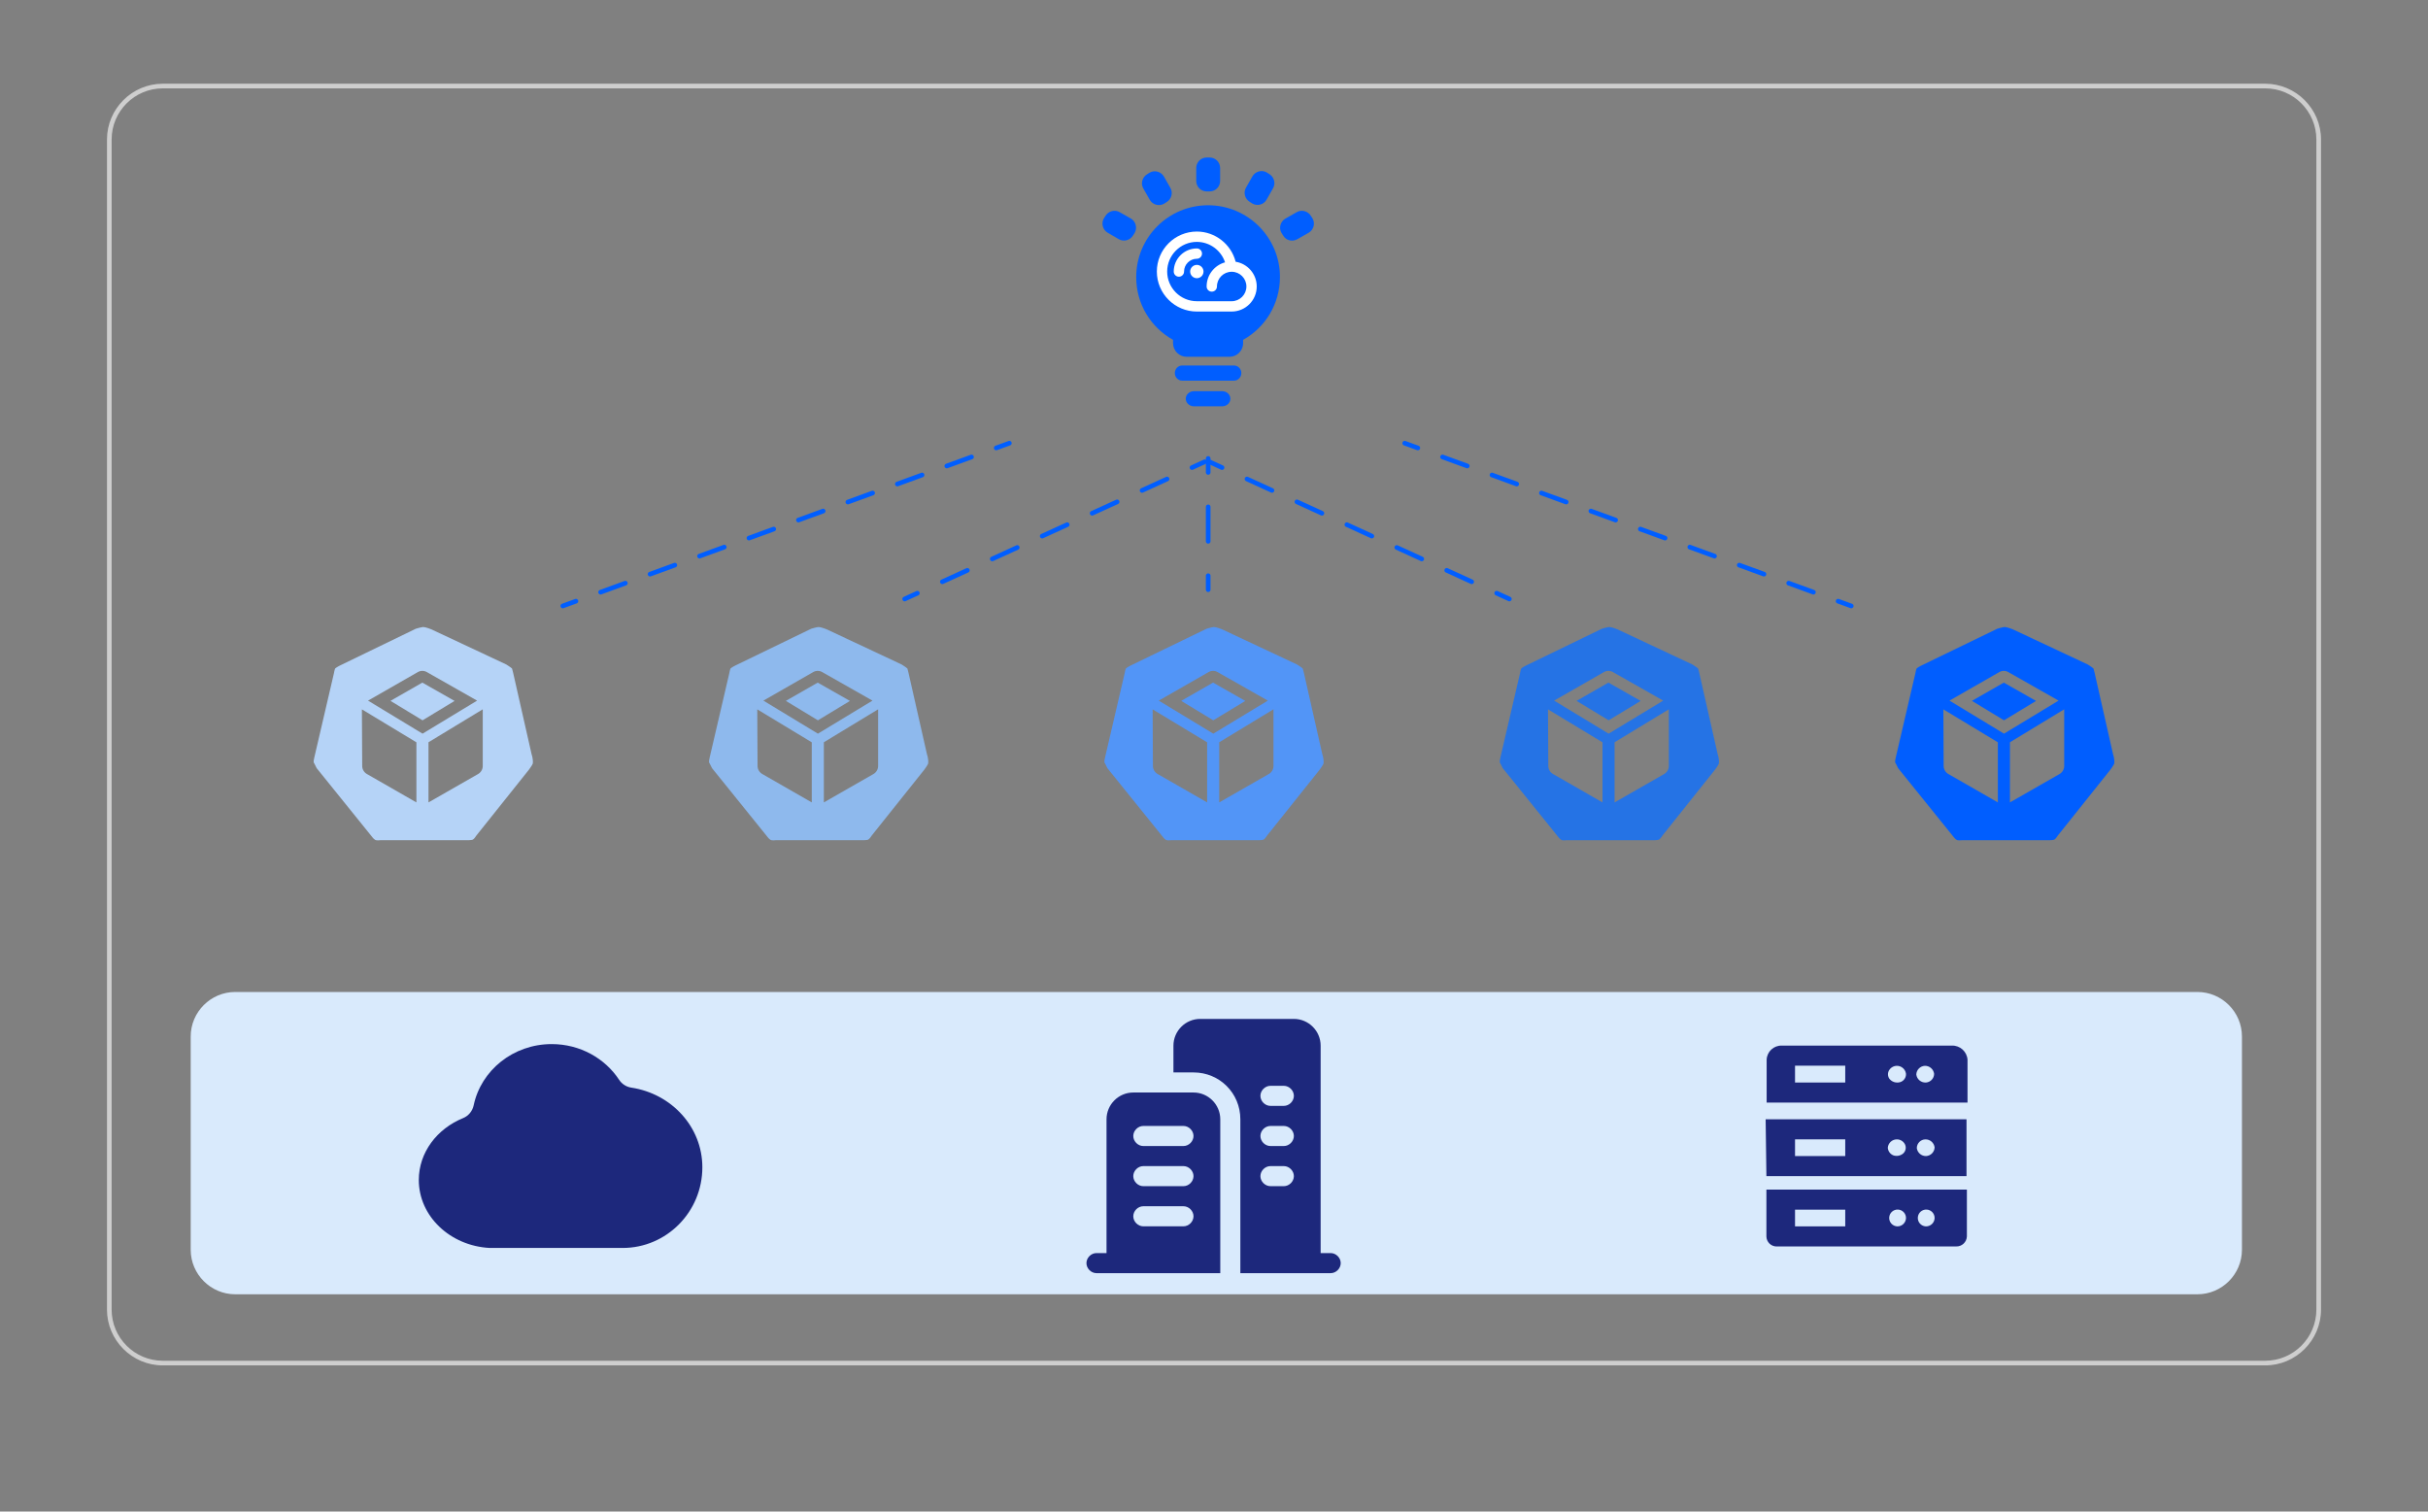 <?xml version="1.0" encoding="UTF-8" standalone="no"?>
<!-- Created with Keyshape -->
<svg xmlns="http://www.w3.org/2000/svg" viewBox="0 0 522 325" style="white-space: pre;">
    <rect x="0" y="0" width="522" height="325" fill="#808080" stroke="none"/>
    <g transform="translate(261,155.789) translate(-238,-137.789)">
        <path fill="#CECECE" d="M464,1C470.065,1,475,5.935,475,12L475,263.579C475,269.644,470.065,274.579,464,274.579L12,274.579C5.935,274.579,1,269.644,1,263.579L1,12C1,5.935,5.935,1,12,1L464,1M464,0L12,0C5.4,0,0,5.4,0,12L0,263.579C0,270.179,5.4,275.579,12,275.579L464,275.579C470.6,275.579,476,270.179,476,263.579L476,12C476,5.4,470.6,0,464,0L464,0Z" transform="translate(238,137.789) translate(-238,-137.789)"/>
    </g>
    <g transform="translate(261.5,245.789) translate(-238.5,-227.789)">
        <path fill="#D9EAFC" d="M449.429,260.289L27.571,260.289C22.307,260.289,18,255.982,18,250.718L18,204.86C18,199.596,22.307,195.289,27.571,195.289L449.429,195.289C454.693,195.289,459,199.596,459,204.86L459,250.718C459,255.982,454.693,260.289,449.429,260.289Z" transform="translate(238.5,227.789) translate(-238.5,-227.789)"/>
    </g>
    <path fill="#1D287C" d="M128,232.98C128,242.562,120.317,250.328,110.854,250.328L82.279,250.328C73.774,249.881,67.039,243.497,67.039,235.719C67.039,229.799,70.946,224.701,76.562,222.408C77.735,221.932,78.575,220.889,78.837,219.651C80.421,212.147,87.324,206.495,95.614,206.495C101.724,206.495,107.072,209.562,110.11,214.178C110.706,215.089,111.664,215.697,112.742,215.857C121.389,217.169,128,224.321,128,232.98L128,232.98Z" transform="translate(120.519,246.412) translate(-97.519,-228.412)"/>
    <g transform="translate(260.911,246.413) translate(-237.911,-228.413)">
        <path fill="#1D287C" d="M263.085,251.43L260.927,251.43L260.927,206.834C260.927,203.669,258.338,201.08,255.173,201.08L235.033,201.08C231.868,201.08,229.279,203.669,229.279,206.834L229.279,212.588L233.595,212.588C239.206,212.588,243.665,217.048,243.665,222.658L243.665,255.746L263.086,255.746C264.237,255.746,265.244,254.739,265.244,253.588C265.244,252.437,264.236,251.43,263.085,251.43L263.085,251.43ZM253.015,237.044L250.138,237.044C248.987,237.044,247.98,236.037,247.98,234.886C247.98,233.735,248.987,232.728,250.138,232.728L253.015,232.728C254.166,232.728,255.173,233.735,255.173,234.886C255.173,236.037,254.166,237.044,253.015,237.044ZM253.015,228.413L250.138,228.413C248.987,228.413,247.98,227.406,247.98,226.255C247.98,225.104,248.987,224.097,250.138,224.097L253.015,224.097C254.166,224.097,255.173,225.104,255.173,226.255C255.173,227.406,254.166,228.413,253.015,228.413ZM253.015,219.781L250.138,219.781C248.987,219.781,247.98,218.774,247.98,217.623C247.98,216.472,248.987,215.465,250.138,215.465L253.015,215.465C254.166,215.465,255.173,216.472,255.173,217.623C255.173,218.774,254.166,219.781,253.015,219.781Z" transform="translate(247.261,228.413) translate(-247.261,-228.413)"/>
        <path fill="#1D287C" d="M233.594,216.904L220.647,216.904C217.482,216.904,214.893,219.493,214.893,222.658L214.893,251.43L212.735,251.43C211.584,251.43,210.577,252.437,210.577,253.588C210.577,254.739,211.584,255.746,212.735,255.746L239.349,255.746L239.349,222.658C239.348,219.493,236.759,216.904,233.594,216.904ZM231.436,245.676L222.804,245.676C221.653,245.676,220.646,244.669,220.646,243.518C220.646,242.367,221.653,241.36,222.804,241.36L231.436,241.36C232.587,241.36,233.594,242.367,233.594,243.518C233.594,244.669,232.587,245.676,231.436,245.676ZM231.436,237.044L222.804,237.044C221.653,237.044,220.646,236.037,220.646,234.886C220.646,233.735,221.653,232.728,222.804,232.728L231.436,232.728C232.587,232.728,233.594,233.735,233.594,234.886C233.594,236.037,232.587,237.044,231.436,237.044ZM231.436,228.413L222.804,228.413C221.653,228.413,220.646,227.406,220.646,226.255C220.646,225.104,221.653,224.097,222.804,224.097L231.436,224.097C232.587,224.097,233.594,225.104,233.594,226.255C233.594,227.406,232.587,228.413,231.436,228.413Z" transform="translate(224.963,236.325) translate(-224.963,-236.325)"/>
    </g>
    <path fill="#1D287C" d="M391.012,245.685C390.015,245.625,389.255,244.769,389.315,243.772C389.375,242.775,390.231,242.015,391.228,242.075C392.182,242.132,392.927,242.921,392.928,243.877C392.914,244.891,392.081,245.701,391.068,245.687C391.05,245.687,391.031,245.686,391.012,245.685M384.859,245.685C383.862,245.625,383.102,244.769,383.162,243.772C383.222,242.775,384.078,242.015,385.075,242.075C386.029,242.132,386.774,242.921,386.775,243.877C386.761,244.891,385.928,245.701,384.915,245.687C384.896,245.687,384.877,245.686,384.859,245.685ZM362.916,242.096L373.712,242.096L373.712,245.686L362.916,245.686L362.916,242.096ZM360.001,237.777L356.762,237.777L356.762,247.844C356.775,249.051,357.764,250.02,358.971,250.007C359.008,250.007,359.046,250.005,359.083,250.003L397.544,250.003C398.78,250.049,399.82,249.083,399.865,247.847C399.865,247.846,399.865,247.845,399.865,247.844L399.865,237.777L360.001,237.777ZM391.093,214.755C390.042,214.835,389.115,214.074,388.988,213.028C389.028,212.027,389.823,211.221,390.823,211.166C391.833,211.144,392.696,211.891,392.82,212.893C392.81,213.865,392.063,214.671,391.093,214.755ZM384.94,214.755C384.239,214.782,383.572,214.458,383.159,213.891C382.812,213.338,382.812,212.635,383.159,212.083C383.741,211.163,384.958,210.89,385.877,211.471C386.367,211.781,386.696,212.291,386.775,212.865C386.835,213.847,386.088,214.692,385.106,214.752C385.05,214.756,384.995,214.756,384.94,214.755ZM362.916,211.138L373.712,211.138L373.712,214.755L362.916,214.755L362.916,211.138ZM396.626,206.82L360.054,206.82C358.33,206.774,356.888,208.12,356.815,209.843L356.815,219.074L400,219.074L400,209.843C399.871,208.092,398.38,206.757,396.626,206.82ZM362.916,226.981L373.712,226.981L373.712,230.571L362.916,230.571L362.916,226.981ZM384.778,226.981C385.531,226.965,386.225,227.386,386.559,228.061C386.871,228.722,386.718,229.508,386.181,230.004C385.609,230.497,384.824,230.66,384.103,230.436C383.4,230.181,382.913,229.536,382.861,228.79C382.932,227.78,383.765,226.993,384.778,226.981L384.778,226.981ZM390.931,226.981C391.941,226.959,392.804,227.706,392.928,228.708C392.888,229.709,392.093,230.515,391.093,230.57C390.083,230.592,389.22,229.845,389.096,228.843C389.11,227.831,389.919,227.01,390.931,226.981ZM356.762,234.889L399.784,234.889L399.784,222.662L356.6,222.662L356.762,234.889Z" transform="translate(401.3,246.412) translate(-378.3,-228.412)"/>
    <g transform="translate(261.001,157.754) translate(-238.001,-139.754)">
        <g transform="translate(68.001,139.754) translate(-68.001,-139.754)">
            <path fill="#B5D3F7" d="M60.95,132.696L67.802,128.769L74.728,132.707L67.845,136.877L60.95,132.696L60.95,132.696Z" transform="translate(67.839,132.823) translate(-67.839,-132.823)"/>
            <path fill="#B5D3F7" d="M66.398,117.187C66.398,117.187,67.633,116.817,68.003,116.817C68.499,116.817,69.734,117.313,69.734,117.313L85.845,124.872C85.845,124.872,86.837,125.495,87.08,125.738C87.207,126.108,87.45,127.227,87.45,127.227L91.293,144.193C91.293,144.193,91.663,145.185,91.546,146.178C91.419,146.548,90.68,147.54,90.68,147.54L79.405,161.666C79.405,161.666,79.035,162.289,78.666,162.532C78.413,162.659,77.431,162.659,77.431,162.659L58.712,162.659C58.712,162.659,57.846,162.786,57.593,162.532C57.34,162.405,56.97,161.909,56.97,161.909L45.083,147.17L44.587,146.178C44.344,145.935,44.46,145.439,44.46,145.439L44.587,144.816L48.799,126.731C48.799,126.731,48.926,125.992,49.052,125.739C49.295,125.496,50.044,125.116,50.044,125.116L66.398,117.187L66.398,117.187ZM79.573,132.643L68.773,126.509C68.171,126.161,67.432,126.161,66.83,126.509L56.125,132.643L67.844,139.748L79.573,132.643L79.573,132.643ZM69.122,154.529L79.785,148.427C80.408,148.068,80.799,147.392,80.788,146.674L80.788,134.512L69.122,141.596L69.122,154.529ZM54.869,146.663C54.858,147.381,55.249,148.057,55.872,148.416L66.524,154.529L66.524,141.607L54.805,134.523L54.869,146.663L54.869,146.663Z" transform="translate(68.001,139.754) translate(-68.001,-139.754)"/>
        </g>
        <g transform="translate(153.001,139.754) translate(-153.001,-139.754)">
            <path fill="#8EB9ED" d="M145.95,132.696L152.802,128.769L159.728,132.707L152.845,136.877L145.95,132.696L145.95,132.696Z" transform="translate(152.839,132.823) translate(-152.839,-132.823)"/>
            <path fill="#8EB9ED" d="M151.398,117.187C151.398,117.187,152.633,116.817,153.003,116.817C153.499,116.817,154.734,117.313,154.734,117.313L170.845,124.872C170.845,124.872,171.837,125.495,172.08,125.738C172.207,126.108,172.45,127.227,172.45,127.227L176.293,144.193C176.293,144.193,176.663,145.185,176.546,146.178C176.419,146.548,175.68,147.54,175.68,147.54L164.405,161.666C164.405,161.666,164.035,162.289,163.666,162.532C163.413,162.659,162.431,162.659,162.431,162.659L143.713,162.659C143.713,162.659,142.847,162.786,142.594,162.532C142.341,162.405,141.971,161.909,141.971,161.909L130.083,147.171L129.587,146.179C129.344,145.936,129.46,145.44,129.46,145.44L129.587,144.817L133.799,126.732C133.799,126.732,133.926,125.993,134.052,125.74C134.295,125.497,135.044,125.117,135.044,125.117L151.398,117.187L151.398,117.187ZM164.573,132.643L153.773,126.509C153.171,126.161,152.432,126.161,151.83,126.509L141.125,132.643L152.844,139.748L164.573,132.643L164.573,132.643ZM154.122,154.529L164.785,148.427C165.408,148.068,165.799,147.392,165.788,146.674L165.788,134.512L154.122,141.596L154.122,154.529ZM139.869,146.663C139.858,147.381,140.249,148.057,140.872,148.416L151.524,154.529L151.524,141.607L139.805,134.523L139.869,146.663L139.869,146.663Z" transform="translate(153.001,139.754) translate(-153.001,-139.754)"/>
        </g>
        <g transform="translate(238.001,139.754) translate(-238.001,-139.754)">
            <path fill="#5295F7" d="M230.95,132.696L237.802,128.769L244.728,132.707L237.845,136.877L230.95,132.696L230.95,132.696Z" transform="translate(237.839,132.823) translate(-237.839,-132.823)"/>
            <path fill="#5295F7" d="M236.398,117.187C236.398,117.187,237.633,116.817,238.003,116.817C238.499,116.817,239.734,117.313,239.734,117.313L255.845,124.872C255.845,124.872,256.837,125.495,257.08,125.738C257.207,126.108,257.45,127.227,257.45,127.227L261.293,144.193C261.293,144.193,261.663,145.185,261.546,146.178C261.419,146.548,260.68,147.54,260.68,147.54L249.405,161.666C249.405,161.666,249.035,162.289,248.666,162.532C248.413,162.659,247.431,162.659,247.431,162.659L228.713,162.659C228.713,162.659,227.847,162.786,227.594,162.532C227.341,162.405,226.971,161.909,226.971,161.909L215.083,147.171L214.587,146.179C214.344,145.936,214.46,145.44,214.46,145.44L214.587,144.817L218.799,126.732C218.799,126.732,218.926,125.993,219.052,125.74C219.295,125.497,220.044,125.117,220.044,125.117L236.398,117.187L236.398,117.187ZM249.573,132.643L238.773,126.509C238.171,126.161,237.432,126.161,236.83,126.509L226.125,132.643L237.844,139.748L249.573,132.643L249.573,132.643ZM239.122,154.529L249.785,148.427C250.408,148.068,250.799,147.392,250.788,146.674L250.788,134.512L239.122,141.596L239.122,154.529ZM224.869,146.663C224.858,147.381,225.249,148.057,225.872,148.416L236.524,154.529L236.524,141.607L224.805,134.523L224.869,146.663L224.869,146.663Z" transform="translate(238.001,139.754) translate(-238.001,-139.754)"/>
        </g>
        <g transform="translate(323.001,139.754) translate(-323.001,-139.754)">
            <path fill="#2573E5" d="M315.95,132.696L322.802,128.769L329.728,132.707L322.845,136.877L315.95,132.696L315.95,132.696Z" transform="translate(322.839,132.823) translate(-322.839,-132.823)"/>
            <path fill="#2573E5" d="M321.398,117.187C321.398,117.187,322.633,116.817,323.003,116.817C323.499,116.817,324.734,117.313,324.734,117.313L340.845,124.872C340.845,124.872,341.837,125.495,342.08,125.738C342.207,126.108,342.45,127.227,342.45,127.227L346.293,144.193C346.293,144.193,346.663,145.185,346.546,146.178C346.419,146.548,345.68,147.54,345.68,147.54L334.405,161.666C334.405,161.666,334.035,162.289,333.666,162.532C333.413,162.659,332.431,162.659,332.431,162.659L313.713,162.659C313.713,162.659,312.847,162.786,312.594,162.532C312.341,162.405,311.971,161.909,311.971,161.909L300.083,147.171L299.587,146.179C299.344,145.936,299.46,145.44,299.46,145.44L299.587,144.817L303.799,126.732C303.799,126.732,303.926,125.993,304.052,125.74C304.295,125.497,305.044,125.117,305.044,125.117L321.398,117.187L321.398,117.187ZM334.573,132.643L323.773,126.509C323.171,126.161,322.432,126.161,321.83,126.509L311.125,132.643L322.844,139.748L334.573,132.643L334.573,132.643ZM324.122,154.529L334.785,148.427C335.408,148.068,335.798,147.392,335.788,146.674L335.788,134.512L324.122,141.596L324.122,154.529ZM309.869,146.663C309.858,147.381,310.249,148.057,310.872,148.416L321.524,154.529L321.524,141.607L309.805,134.523L309.869,146.663L309.869,146.663Z" transform="translate(323.001,139.754) translate(-323.001,-139.754)"/>
        </g>
        <g transform="translate(408.001,139.754) translate(-408.001,-139.754)">
            <path fill="#005EFF" d="M400.95,132.696L407.802,128.769L414.728,132.707L407.845,136.877L400.95,132.696L400.95,132.696Z" transform="translate(407.839,132.823) translate(-407.839,-132.823)"/>
            <path fill="#005EFF" d="M406.398,117.187C406.398,117.187,407.633,116.817,408.003,116.817C408.499,116.817,409.734,117.313,409.734,117.313L425.845,124.872C425.845,124.872,426.837,125.495,427.08,125.738C427.207,126.108,427.45,127.227,427.45,127.227L431.293,144.193C431.293,144.193,431.663,145.185,431.546,146.178C431.419,146.548,430.68,147.54,430.68,147.54L419.405,161.666C419.405,161.666,419.035,162.289,418.666,162.532C418.413,162.659,417.431,162.659,417.431,162.659L398.713,162.659C398.713,162.659,397.847,162.786,397.594,162.532C397.341,162.405,396.971,161.909,396.971,161.909L385.083,147.171L384.587,146.179C384.344,145.936,384.46,145.44,384.46,145.44L384.587,144.817L388.799,126.732C388.799,126.732,388.926,125.993,389.052,125.74C389.295,125.497,390.044,125.117,390.044,125.117L406.398,117.187L406.398,117.187ZM419.573,132.643L408.773,126.509C408.171,126.161,407.432,126.161,406.83,126.509L396.125,132.643L407.844,139.748L419.573,132.643L419.573,132.643ZM409.122,154.529L419.785,148.427C420.408,148.068,420.798,147.392,420.788,146.674L420.788,134.512L409.122,141.596L409.122,154.529ZM394.869,146.663C394.858,147.381,395.249,148.057,395.872,148.416L406.524,154.529L406.524,141.607L394.805,134.523L394.869,146.663L394.869,146.663Z" transform="translate(408.001,139.754) translate(-408.001,-139.754)"/>
        </g>
    </g>
    <g transform="translate(169,112.79) translate(-146,-94.79)">
        <g transform="translate(146,94.79) translate(-146,-94.79)">
            <path fill="none" stroke="#005EFF" stroke-linecap="round" stroke-miterlimit="10" d="M194,77.29L191.181,78.317" transform="translate(192.591,77.803) translate(-192.591,-77.803)"/>
            <path id="_a0" fill="none" stroke="#005EFF" stroke-linecap="round" stroke-miterlimit="10" stroke-dasharray="5.658,5.658" d="M185.866,80.255L103.476,110.293" stroke-dashoffset="0" transform="translate(144.671,95.274) translate(-144.671,-95.274)"/>
            <path fill="none" stroke="#005EFF" stroke-linecap="round" stroke-miterlimit="10" d="M100.819,111.262L98,112.29" transform="translate(99.409,111.776) translate(-99.409,-111.776)"/>
        </g>
    </g>
    <g transform="translate(226.75,114.04) translate(-203.75,-96.04)">
        <g transform="translate(203.75,96.04) translate(-203.75,-96.04)">
            <path fill="none" stroke="#005EFF" stroke-linecap="round" stroke-miterlimit="10" d="M236,81.29L233.272,82.537" transform="translate(234.636,81.913) translate(-234.636,-81.913)"/>
            <path id="_a1" fill="none" stroke="#005EFF" stroke-linecap="round" stroke-miterlimit="10" stroke-dasharray="5.902,5.902" d="M227.904,84.992L176.912,108.314" stroke-dashoffset="0" transform="translate(202.408,96.653) translate(-202.408,-96.653)"/>
            <path fill="none" stroke="#005EFF" stroke-linecap="round" stroke-miterlimit="10" d="M174.228,109.542L171.5,110.79" transform="translate(172.864,110.166) translate(-172.864,-110.166)"/>
        </g>
    </g>
    <g transform="translate(350,112.79) translate(-327,-94.79)">
        <g transform="translate(327,94.79) translate(-327,-94.79)">
            <path fill="none" stroke="#005EFF" stroke-linecap="round" stroke-miterlimit="10" d="M279,77.29L281.819,78.317" transform="translate(280.409,77.803) translate(-280.409,-77.803)"/>
            <path id="_a2" fill="none" stroke="#005EFF" stroke-linecap="round" stroke-miterlimit="10" stroke-dasharray="5.658,5.658" d="M287.134,80.255L369.524,110.293" stroke-dashoffset="0" transform="translate(328.329,95.274) translate(-328.329,-95.274)"/>
            <path fill="none" stroke="#005EFF" stroke-linecap="round" stroke-miterlimit="10" d="M372.181,111.262L375,112.29" transform="translate(373.591,111.776) translate(-373.591,-111.776)"/>
        </g>
    </g>
    <g transform="translate(292.25,114.04) translate(-269.25,-96.04)">
        <g transform="translate(269.25,96.04) translate(-269.25,-96.04)">
            <path fill="none" stroke="#005EFF" stroke-linecap="round" stroke-miterlimit="10" d="M237,81.29L239.728,82.537" transform="translate(238.364,81.913) translate(-238.364,-81.913)"/>
            <path id="_a3" fill="none" stroke="#005EFF" stroke-linecap="round" stroke-miterlimit="10" stroke-dasharray="5.902,5.902" d="M245.096,84.992L296.088,108.314" stroke-dashoffset="0" transform="translate(270.592,96.653) translate(-270.592,-96.653)"/>
            <path fill="none" stroke="#005EFF" stroke-linecap="round" stroke-miterlimit="10" d="M298.772,109.542L301.5,110.79" transform="translate(300.136,110.166) translate(-300.136,-110.166)"/>
        </g>
    </g>
    <g transform="translate(259.75,112.683) translate(-236.75,-94.683)">
        <g transform="translate(236.75,94.683) translate(-236.75,-94.683)">
            <path fill="none" stroke="#005EFF" stroke-linecap="round" stroke-miterlimit="10" d="M236.75,80.576L236.75,83.576" transform="translate(236.75,82.076) translate(-236.75,-82.076)"/>
            <path id="_a4" fill="none" stroke="#005EFF" stroke-linecap="round" stroke-miterlimit="10" stroke-dasharray="7.404,7.404" d="M236.75,90.981L236.75,102.087" stroke-dashoffset="0" transform="translate(236.75,96.534) translate(-236.75,-96.534)"/>
            <path fill="none" stroke="#005EFF" stroke-linecap="round" stroke-miterlimit="10" d="M236.75,105.79L236.75,108.79" transform="translate(236.75,107.29) translate(-236.75,-107.29)"/>
        </g>
    </g>
    <g id="lamb" transform="translate(259.75,60.617) translate(-22.732,-26.75)">
        <path fill="#005EFF" d="M22.708,10.268C14.167,10.268,7.258,17.177,7.258,25.718C7.258,31.524,10.425,36.562,15.175,39.201L15.175,39.921C15.175,41.504,16.471,42.848,18.102,42.848L27.315,42.848C28.898,42.848,30.242,41.552,30.242,39.921L30.242,39.201C34.992,36.562,38.159,31.524,38.159,25.67C38.158,17.178,31.249,10.268,22.708,10.268Z" transform="translate(22.709,26.558) translate(-22.709,-26.558)"/>
        <path fill="#005EFF" d="M30.769,20.2C30.529,20.392,30.193,20.488,29.905,20.488C29.473,20.488,29.089,20.296,28.801,20.008C27.505,18.569,25.682,17.609,23.715,17.369C22.947,17.273,22.419,16.649,22.419,15.882C22.419,15.066,23.091,14.395,23.906,14.395L24.1,14.395C26.787,14.731,29.282,15.978,31.105,17.994C31.393,18.33,31.537,18.762,31.489,19.194C31.345,19.577,31.105,19.961,30.769,20.2L30.769,20.2Z" transform="translate(26.959,17.442) translate(-26.959,-17.442)"/>
        <path fill="#005EFF" d="M34.272,22.408C34.464,22.888,34.608,23.368,34.752,23.799C34.944,24.567,34.464,25.382,33.696,25.622C33.552,25.67,33.456,25.67,33.312,25.67C32.64,25.67,32.016,25.19,31.825,24.518C31.729,24.134,31.633,23.798,31.489,23.51C31.249,22.886,31.441,22.119,32.017,21.735C32.257,21.543,32.545,21.447,32.881,21.447C33.456,21.448,34.032,21.832,34.272,22.408L34.272,22.408Z" transform="translate(33.091,23.558) translate(-33.091,-23.558)"/>
        <path fill="#005EFF" d="M28.274,44.719L17.142,44.719C16.278,44.719,15.559,45.439,15.559,46.35C15.559,47.262,16.279,47.981,17.142,47.981L28.274,47.981C29.138,47.981,29.857,47.261,29.857,46.35C29.857,45.439,29.138,44.719,28.274,44.719L28.274,44.719Z" transform="translate(22.708,46.35) translate(-22.708,-46.35)"/>
        <path fill="#005EFF" d="M25.731,50.237L19.685,50.237C18.725,50.237,17.91,50.957,17.91,51.868C17.91,52.779,18.726,53.499,19.685,53.499L25.731,53.499C26.691,53.499,27.506,52.779,27.506,51.868C27.506,50.957,26.691,50.237,25.731,50.237Z" transform="translate(22.708,51.868) translate(-22.708,-51.868)"/>
        <path fill="#005EFF" d="M23.044,7.293L22.42,7.293C21.172,7.293,20.165,6.285,20.165,5.038L20.165,2.255C20.165,1.008,21.173,0,22.42,0L23.044,0C24.292,0,25.299,1.008,25.299,2.255L25.299,5.038C25.299,6.286,24.291,7.293,23.044,7.293Z" transform="translate(22.732,3.647) translate(-22.732,-3.647)"/>
        <path fill="#005EFF" d="M32.208,9.884L31.68,9.548C30.624,8.924,30.241,7.533,30.864,6.477L32.255,4.03C32.879,2.974,34.27,2.591,35.326,3.214L35.854,3.55C36.91,4.174,37.293,5.565,36.67,6.621L35.279,9.068C34.656,10.172,33.264,10.508,32.208,9.884Z" transform="translate(33.767,6.555) translate(-33.767,-6.555)"/>
        <path fill="#005EFF" d="M38.83,16.746L38.494,16.218C37.87,15.162,38.254,13.771,39.31,13.147L41.757,11.756C42.813,11.132,44.204,11.516,44.828,12.572L45.164,13.1C45.788,14.156,45.404,15.547,44.348,16.171L41.901,17.562C40.797,18.185,39.454,17.849,38.83,16.746Z" transform="translate(41.829,14.664) translate(-41.829,-14.664)"/>
        <path fill="#005EFF" d="M13.783,9.596L13.255,9.932C12.199,10.556,10.808,10.172,10.184,9.116L8.793,6.67C8.169,5.614,8.553,4.223,9.609,3.599L10.137,3.263C11.193,2.639,12.584,3.023,13.208,4.079L14.599,6.526C15.223,7.581,14.839,8.973,13.783,9.596Z" transform="translate(11.696,6.598) translate(-11.696,-6.598)"/>
        <path fill="#005EFF" d="M6.922,16.218L6.586,16.746C5.962,17.802,4.571,18.185,3.515,17.562L1.116,16.17C0.06,15.546,-0.323,14.155,0.3,13.099L0.636,12.571C1.26,11.515,2.651,11.132,3.707,11.755L6.154,13.146C7.162,13.771,7.546,15.114,6.922,16.218Z" transform="translate(3.612,14.659) translate(-3.612,-14.659)"/>
    </g>
    <g id="logo" transform="translate(259.45,58.386) scale(0.8,0.8) translate(-13.422,-10.749)">
        <path fill="#FFFFFF" d="M20.11,21.499L10.749,21.499C4.822,21.499,0,16.677,0,10.749C0,4.821,4.822,0,10.749,0C15.684,0,19.984,3.418,21.173,8.116C24.383,8.627,26.844,11.415,26.844,14.766C26.844,18.478,23.823,21.499,20.11,21.499L20.11,21.499ZM10.749,2.777C6.353,2.777,2.776,6.354,2.776,10.75C2.776,15.146,6.353,18.723,10.749,18.723L20.11,18.723C22.292,18.723,24.067,16.947,24.067,14.766C24.067,12.585,22.292,10.809,20.11,10.809C17.928,10.809,16.153,12.585,16.153,14.766C16.153,15.532,15.532,16.154,14.765,16.154C13.998,16.154,13.377,15.533,13.377,14.766C13.377,11.669,15.477,9.055,18.329,8.272C17.274,5.061,14.225,2.777,10.749,2.777L10.749,2.777Z" transform="translate(13.422,10.749) translate(-13.422,-10.749)"/>
        <path fill="#FFFFFF" d="M5.926,12.138C5.16,12.138,4.538,11.517,4.538,10.75C4.538,7.326,7.324,4.539,10.749,4.539C11.515,4.539,12.137,5.16,12.137,5.927C12.137,6.694,11.516,7.315,10.749,7.315C8.855,7.315,7.314,8.856,7.314,10.75C7.315,11.516,6.693,12.138,5.926,12.138L5.926,12.138Z" transform="translate(8.338,8.338) translate(-8.338,-8.338)"/>
        <path fill="#FFFFFF" d="M10.749,12.542C9.76,12.542,8.956,11.738,8.956,10.749C8.956,9.76,9.761,8.956,10.749,8.956C11.737,8.956,12.542,9.76,12.542,10.749C12.542,11.738,11.737,12.542,10.749,12.542Z" transform="translate(10.749,10.749) translate(-10.749,-10.749)"/>
    </g>
    <script>/*
 KeyshapeJS v1.3.0 (c) 2018-2023 Pixofield Ltd | pixofield.com/keyshapejs/mit-license */
window.KeyshapeJS=function(){function r(a){return&quot;undefined&quot;!==typeof a}function u(a,b){return a&amp;&amp;0===a.indexOf(b)}function X(a){var b={},c;for(c in a)b[c]=a[c];return b}function F(a){if(!isFinite(a))throw Error(&quot;Non-finite value&quot;);}function Y(a){if(14&gt;=a)return 16;var b=Z[a];b||(b=r(ka[a])?0|(a.toLowerCase().indexOf(&quot;color&quot;)===a.length-5?48:0):1);return b}function N(a){return 0&lt;=a?Math.pow(a,1/3):-Math.pow(-a,1/3)}function la(a,b,c,d){if(0===a)return 0===b?b=-d/c:(a=Math.sqrt(c*c-4*b*d),d=(-c+a)/
(2*b),0&lt;=d&amp;&amp;1&gt;=d?b=d:(d=(-c-a)/(2*b),b=0&lt;=d&amp;&amp;1&gt;=d?d:0)),b;var e=c/a-b*b/(a*a)/3;c=b*b*b/(a*a*a)/13.5-b*c/(a*a)/3+d/a;var f=c*c/4+e*e*e/27;b=-b/(3*a);if(0&gt;=f){if(0===e&amp;&amp;0===c)return-N(d/a);a=Math.sqrt(c*c/4-f);d=Math.acos(-c/2/a);c=Math.cos(d/3);d=Math.sqrt(3)*Math.sin(d/3);a=N(a);e=2*a*c+b;if(0&lt;=e&amp;&amp;1&gt;=e)return e;e=-a*(c+d)+b;if(0&lt;=e&amp;&amp;1&gt;=e)return e;e=a*(d-c)+b;if(0&lt;=e&amp;&amp;1&gt;=e)return e}else{a=N(-c/2+Math.sqrt(f));c=N(-c/2-Math.sqrt(f));d=a+c+b;if(0&lt;=d&amp;&amp;1&gt;=d)return d;d=-(a+c)/2+b;if(0&lt;=d&amp;&amp;1&gt;=d)return d}return 0}
function ma(a,b){if(48===a&amp;&amp;&quot;number&quot;===typeof b)return&quot;rgba(&quot;+(b&gt;&gt;&gt;24)+&quot;,&quot;+(b&gt;&gt;&gt;16&amp;255)+&quot;,&quot;+(b&gt;&gt;&gt;8&amp;255)+&quot;,&quot;+(b&amp;255)/255+&quot;)&quot;;if(64===a)return b=b.map(function(f){return f+&quot;px&quot;}),b.join(&quot;,&quot;);if(96===a){for(var c=&quot;&quot;,d=b.length,e=0;e&lt;d;e+=2)c+=b[e],c+=b[e+1].join(&quot;,&quot;);return c}if(80===a){if(0===b[0])return&quot;none&quot;;c=&quot;&quot;;d=b.length;for(e=0;e&lt;d;)c+=aa[b[e]],1===b[e]?c+=&quot;(&quot;+b[e+1]+&quot;) &quot;:5===b[e]?(c+=&quot;(&quot;+b[e+1]+&quot;px &quot;+b[e+2]+&quot;px &quot;+b[e+3]+&quot;px rgba(&quot;+(b[e+4]&gt;&gt;&gt;24)+&quot;,&quot;+(b[e+4]&gt;&gt;16&amp;255)+&quot;,&quot;+(b[e+4]&gt;&gt;8&amp;255)+&quot;,&quot;+(b[e+
4]&amp;255)/255+&quot;)) &quot;,e+=3):c=2===b[e]?c+(&quot;(&quot;+b[e+1]+&quot;px) &quot;):7===b[e]?c+(&quot;(&quot;+b[e+1]+&quot;deg) &quot;):c+(&quot;(&quot;+(0&gt;b[e+1]?0:b[e+1])+&quot;) &quot;),e+=2;return c}return 32===a?b+&quot;px&quot;:b}function B(a){return 0&gt;=a?0:255&lt;=a?255:a}function na(a,b,c,d){if(16===a||32===a)return(c-b)*d+b;if(0===a)return.5&gt;d?b:c;if(112===a)return 0&gt;=d?b:1&lt;=d?c:&quot;visible&quot;;if(48===a){if(&quot;number&quot;===typeof b&amp;&amp;&quot;number&quot;===typeof c){a=1-d;var e=a*(b&gt;&gt;&gt;16&amp;255)+d*(c&gt;&gt;&gt;16&amp;255),f=a*(b&gt;&gt;&gt;8&amp;255)+d*(c&gt;&gt;&gt;8&amp;255),m=a*(b&amp;255)+d*(c&amp;255);return B(a*(b&gt;&gt;&gt;24)+d*(c&gt;&gt;&gt;24))&lt;&lt;
24|B(e)&lt;&lt;16|B(f)&lt;&lt;8|B(m)}return.5&gt;d?b:c}if(64===a){0===b.length&amp;&amp;(b=[0]);0===c.length&amp;&amp;(c=[0]);a=b.length;b.length!==c.length&amp;&amp;(a=b.length*c.length);e=[];for(f=0;f&lt;a;++f)m=b[f%b.length],m=(c[f%c.length]-m)*d+m,0&gt;m&amp;&amp;(m=0),e.push(m);return e}if(96===a){if(b.length!==c.length)return.5&gt;d?b:c;a=b.length;e=[];for(f=0;f&lt;a;f+=2){if(b[f]!==c[f])return.5&gt;d?b:c;e[f]=b[f];e[f+1]=[];for(m=0;m&lt;b[f+1].length;++m)e[f+1].push((c[f+1][m]-b[f+1][m])*d+b[f+1][m])}return e}if(80===a){a=b.length;if(a!==c.length)return.5&gt;
d?b:c;e=[];for(f=0;f&lt;a;){if(b[f]!==c[f]||1===b[f])return.5&gt;d?b:c;e[f]=b[f];e[f+1]=(c[f+1]-b[f+1])*d+b[f+1];if(5===b[f]){e[f+2]=(c[f+2]-b[f+2])*d+b[f+2];e[f+3]=(c[f+3]-b[f+3])*d+b[f+3];m=1-d;var k=b[f+4],h=c[f+4],g=m*(k&gt;&gt;&gt;24)+d*(h&gt;&gt;&gt;24),n=m*(k&gt;&gt;8&amp;255)+d*(h&gt;&gt;8&amp;255),p=m*(k&amp;255)+d*(h&amp;255);e[f+4]=(B(m*(k&gt;&gt;16&amp;255)+d*(h&gt;&gt;16&amp;255))&lt;&lt;16|B(n)&lt;&lt;8|B(p))+16777216*(B(g)|0);f+=3}f+=2}return e}return 0}function ba(a,b){a:{var c=a+b[2];for(var d=b[4].length,e=0;e&lt;d;++e)if(c&lt;b[4][e]){c=e;break a}c=d-1}d=b[2];e=b[4][c-
1]-d;d=(a-e)/(b[4][c]-d-e);if(b[6]&amp;&amp;b[6].length&gt;c-1)if(e=b[6][c-1],1===e[0])if(0&gt;=d)d=0;else if(1&lt;=d)d=1;else{var f=e[1],m=e[3];d=la(3*f-3*m+1,-6*f+3*m,3*f,-d);d=3*d*(1-d)*(1-d)*e[2]+3*d*d*(1-d)*e[4]+d*d*d}else 2===e[0]?(e=e[1],d=Math.ceil(d*e)/e):3===e[0]&amp;&amp;(e=e[1],d=Math.floor(d*e)/e);return na(b[1]&amp;240,b[5][c-1],b[5][c],d)}function O(){C||(z=(new Date).getTime()+ca)}function U(a){if(a||!J){for(var b=!1,c=0;c&lt;D.length;++c)D[c].O(a)&amp;&amp;(b=!0);if(a)for(;0&lt;K.length;)if(a=K.shift(),c=a[0],1===a[1])c.onfinish&amp;&amp;
(c.onfinish(),b=!0),c.N();else if(2===a[1]&amp;&amp;c.onloop)c.onloop();return b}}function da(){O();U(!0)&amp;&amp;!C?(J=!0,P(da)):J=!1}function Q(){J||(J=!0,P(da))}function ea(a,b){var c=[];a.split(b).forEach(function(d){c.push(parseFloat(d))});return c}function G(a){-1===a.indexOf(&quot;,&quot;)&amp;&amp;(a=a.replace(&quot; &quot;,&quot;,&quot;));return ea(a,&quot;,&quot;)}function fa(a){a._ks||(a._ks={});if(!a._ks.transform){for(var b=a._ks.transform=[],c=0;14&gt;=c;++c)b[c]=0;b[10]=1;b[11]=1;if(a=a.getAttribute(&quot;transform&quot;)){a=a.trim().split(&quot;) &quot;);for(c=a.length-
2;0&lt;=c;--c)if(u(a[c],&quot;translate(&quot;)){for(var d=0;d&lt;c;d++)a.shift();break}c=a.shift();u(c,&quot;translate(&quot;)&amp;&amp;(c=G(c.substring(10)),b[1]=c[0],b[2]=r(c[1])?c[1]:0,c=a.shift());u(c,&quot;rotate(&quot;)&amp;&amp;(c=G(c.substring(7)),b[6]=c[0],c=a.shift());u(c,&quot;skewX(&quot;)&amp;&amp;(c=G(c.substring(6)),b[7]=c[0],c=a.shift());u(c,&quot;skewY(&quot;)&amp;&amp;(c=G(c.substring(6)),b[8]=c[0],c=a.shift());u(c,&quot;scale(&quot;)&amp;&amp;(c=G(c.substring(6)),b[10]=c[0],b[11]=r(c[1])?c[1]:c[0],c=a.shift());u(c,&quot;translate(&quot;)&amp;&amp;(c=G(c.substring(10)),b[13]=c[0],b[14]=r(c[1])?c[1]:
0)}}}function ha(a){this.m=a;this.I=[];this.G=[];this.D=0;this.B=this.g=this.i=null;this.o=this.j=this.l=0;this.h=1;this.s=this.K=this.A=!1}function H(a,b,c){b=a[b];void 0===b&amp;&amp;(b=a[c]);return b}function oa(a){return Array.isArray(a)?a:u(a,&quot;cubic-bezier(&quot;)?(a=a.substring(13,a.length-1).split(&quot;,&quot;),[1,parseFloat(a[0]),parseFloat(a[1]),parseFloat(a[2]),parseFloat(a[3])]):u(a,&quot;steps(&quot;)?(a=a.substring(6,a.length-1).split(&quot;,&quot;),[a[1]&amp;&amp;&quot;start&quot;===a[1].trim()?2:3,parseFloat(a[0])]):[0]}function pa(a){a=a.trim();
return u(a,&quot;#&quot;)?(parseInt(a.substring(1),16)&lt;&lt;8)+255:u(a,&quot;rgba(&quot;)?(a=a.substring(5,a.length-1),a=a.split(&quot;,&quot;),(parseInt(a[0],10)&lt;&lt;24)+(parseInt(a[1],10)&lt;&lt;16)+(parseInt(a[2],10)&lt;&lt;8)+255*parseFloat(a[3])&lt;&lt;0):a}function ia(a){!1===a.s&amp;&amp;(D.push(a),a.s=!0,!1!==a.m.autoplay&amp;&amp;a.play());return this}function V(a){if(!0===a.s){a._cancel();var b=D.indexOf(a);-1&lt;b&amp;&amp;D.splice(b,1);b=K.indexOf(a);-1&lt;b&amp;&amp;K.splice(b,1);a.s=!1}return this}var W=Error(&quot;Not in timeline list&quot;),ja=&quot;mpath posX posY    rotate skewX skewY  scaleX scaleY  anchorX anchorY&quot;.split(&quot; &quot;),
qa=&quot; translate translate    rotate skewX skewY  scale scale  translate translate&quot;.split(&quot; &quot;),aa=&quot;none url blur brightness contrast drop-shadow grayscale hue-rotate invert opacity saturate sepia&quot;.split(&quot; &quot;),P=window.requestAnimationFrame||window.webkitRequestAnimationFrame||window.mozRequestAnimationFrame||window.oRequestAnimationFrame||window.msRequestAnimationFrame||null;P||(P=function(a){window.setTimeout(a,16)});var ra=/apple/i.test(navigator.vendor),Z={d:97,fill:48,fillOpacity:16,filter:80,height:33,
opacity:16,offsetDistance:33,rx:33,ry:33,stroke:48,strokeDasharray:64,strokeDashoffset:32,strokeOpacity:16,strokeWidth:32,transform:1,visibility:113,width:33},ka=window.getComputedStyle(document.documentElement),J=!1,z=(new Date).getTime(),C,ca=0,D=[],K=[];ha.prototype={J:function(a){var b=0;if(null!==this.i){var c=this.u();0&lt;this.h&amp;&amp;null!==c&amp;&amp;c&gt;=this.j?this.o?(this.i=z-this.l/this.h,this.o--,b=2):(b=1,a?this.g=c:this.g=this.B?Math.max(this.B,this.j):this.j):0&gt;this.h&amp;&amp;null!==c&amp;&amp;c&lt;=this.l?this.o&amp;&amp;
Infinity!==this.j?(this.i=z-this.j/this.h,this.o--,b=2):(this.o=0,b=1,a?this.g=c:this.g=this.B?Math.min(this.B,this.l):this.l):null!==c&amp;&amp;0!==this.h&amp;&amp;(a&amp;&amp;null!==this.g&amp;&amp;(this.i=z-this.g/this.h),this.g=null)}this.B=this.u();return b},O:function(a){a&amp;&amp;(this.A&amp;&amp;(this.A=!1,null===this.i&amp;&amp;(0!==this.h&amp;&amp;null!==this.g?(this.i=z-this.g/this.h,this.g=null):this.i=z)),null===this.g&amp;&amp;null!==this.i&amp;&amp;(a=this.J(!1),0!==a&amp;&amp;K.push([this,a])));a=this.u();if(null===a)return!1;for(var b=this.I,c=this.G,d=0;d&lt;b.length;++d){for(var e=
b[d],f=!1,m=0;m&lt;c[d].length;++m){var k=c[d][m],h=k[0];if(null!==h){var g=k[2];var n=k[4].length,p=k[4][n-1]-g;g=0===p?k[5][n-1]:a&lt;g?!k[9]||k[9][0]&amp;1?k[5][0]:k[9][1]:a&gt;=g+k[3]?!k[9]||k[9][0]&amp;2?0===k[3]%p?k[5][n-1]:ba(k[3]%p,k):k[9][1]:ba((a-g)%p,k);0===h?(e._ks.mpath=k[8],e._ks.transform[h]=g,f=!0):14&gt;=h?(e._ks.transform[h]=g,f=!0):(g=ma(k[1]&amp;240,g),k[1]&amp;1?e.setAttribute(h,g):e.style[h]=g)}}if(f){f=e;fa(f);m=f._ks.transform;k=&quot;&quot;;if(h=f._ks.mpath)n=m[0],0&gt;n&amp;&amp;(n=0),100&lt;n&amp;&amp;(n=100),n=n*h[2]/100,g=h[1].getPointAtLength(n),
k=&quot;translate(&quot;+g.x+&quot;,&quot;+g.y+&quot;) &quot;,h[0]&amp;&amp;(.5&gt;n?(n=g,g=h[1].getPointAtLength(.5)):n=h[1].getPointAtLength(n-.5),k+=&quot;rotate(&quot;+180*Math.atan2(g.y-n.y,g.x-n.x)/Math.PI+&quot;) &quot;);for(h=1;h&lt;m.length;++h)g=m[h],g!==(10===h||11===h?1:0)&amp;&amp;(k+=&quot; &quot;+qa[h]+&quot;(&quot;,k=2&gt;=h?k+(1===h?g+&quot;,0&quot;:&quot;0,&quot;+g):13&lt;=h?k+(13===h?g+&quot;,0&quot;:&quot;0,&quot;+g):10&lt;=h?k+(10===h?g+&quot;,1&quot;:&quot;1,&quot;+g):k+g,k+=&quot;)&quot;);f.setAttribute(&quot;transform&quot;,k)}ra&amp;&amp;e.setAttribute(&quot;opacity&quot;,e.getAttribute(&quot;opacity&quot;))}return&quot;running&quot;===this.v()},N:function(){!1!==this.m.autoremove&amp;&amp;&quot;finished&quot;===
this.v()&amp;&amp;V(this)},H:function(){if(!this.K){this.K=!0;for(var a=this.I,b=this.G,c=0;c&lt;a.length;++c)for(var d=a[c],e=0;e&lt;b[c].length;++e)14&gt;=b[c][e][0]&amp;&amp;fa(d)}},C:function(a){if(&quot;number&quot;===typeof a)return[a,0];if(!r(this.m.markers)||!r(this.m.markers[a]))throw Error(&quot;Invalid marker: &quot;+a);a=this.m.markers[a];return r(a.time)?[+a.time,+(a.dur||0)]:[+a,0]},play:function(a){r(a)&amp;&amp;null!==a&amp;&amp;(a=this.C(a)[0],F(a),0&gt;this.h&amp;&amp;a&lt;this.l&amp;&amp;(a=this.l),0&lt;this.h&amp;&amp;a&gt;this.j&amp;&amp;(a=this.j),this.F(a,!0));if(!this.s)throw W;
a=this.u();if(0&lt;this.h&amp;&amp;(null===a||a&gt;=this.j||a&lt;this.l))this.g=this.l;else if(0&gt;this.h&amp;&amp;(null===a||a&lt;=this.l||a&gt;this.j)){if(Infinity===this.j)throw Error(&quot;Cannot seek to Infinity&quot;);this.g=this.j}else 0===this.h&amp;&amp;null===a&amp;&amp;(this.g=this.l);if(null===this.g)return this;this.i=null;this.A=!0;this.H();Q();return this},pause:function(a){if(!this.s)throw W;r(a)&amp;&amp;(a=this.C(a)[0],F(a));if(&quot;paused&quot;!==this.v()){O();var b=this.u();if(null===b)if(0&lt;=this.h)this.g=this.l;else{if(Infinity===this.j)throw Error(&quot;Cannot seek to Infinity&quot;);
this.g=this.j}null!==this.i&amp;&amp;null===this.g&amp;&amp;(this.g=b);this.i=null;this.A=!1;this.J(!1);this.H();Q()}r(a)&amp;&amp;this.F(a,!0);return this},range:function(a,b){if(0===arguments.length)return{&quot;in&quot;:this.l,out:this.j};var c=this.C(a)[0],d=this.D;r(b)&amp;&amp;(d=this.C(b)[0]);F(c);if(0&gt;c||0&gt;d||c&gt;=d||isNaN(d))throw Error(&quot;Invalid range&quot;);var e=this.v();this.l=c;this.j=d;&quot;finished&quot;===e&amp;&amp;&quot;running&quot;===this.v()&amp;&amp;this.play();return this},loop:function(a){if(!r(a))return{count:this.o};this.o=!0===a?Infinity:Math.floor(a);
if(0&gt;this.o||isNaN(this.o))this.o=0;return this},u:function(){return null!==this.g?this.g:null===this.i?null:(z-this.i)*this.h},F:function(a,b){b&amp;&amp;O();null!==a&amp;&amp;(this.H(),null!==this.g||null===this.i||0===this.h?(this.g=a,U(!1)):this.i=z-a/this.h,this.s||(this.i=null),this.B=null,this.J(!0),Q())},L:function(){return this.u()},time:function(a){if(r(a)){if(!this.s)throw W;a=this.C(a)[0];F(a);this.F(a,!0);return this}return this.L()},v:function(){var a=this.u();return this.A?&quot;running&quot;:null===a?&quot;idle&quot;:
null===this.i?&quot;paused&quot;:0&lt;this.h&amp;&amp;a&gt;=this.j||0&gt;this.h&amp;&amp;a&lt;=this.l?&quot;finished&quot;:&quot;running&quot;},state:function(){return this.v()},duration:function(){return this.D},M:function(a){F(a);O();var b=this.u();this.h=a;null!==b&amp;&amp;this.F(b,!1)},rate:function(a){return r(a)?(this.M(a),this):this.h},markers:function(a){return r(a)?(this.m.markers=X(a),this):r(this.m.markers)?this.m.markers:{}},marker:function(a){return r(this.m.markers)?this.m.markers[a]:void 0},_cancel:function(){if(!this.s||&quot;idle&quot;===this.v())return this;
this.i=this.g=null;this.A=!1;return this}};return{version:&quot;1.3.0&quot;,animate:function(){var a={};1===arguments.length%2&amp;&amp;(a=X(arguments[arguments.length-1]));a=new ha(a);for(var b=arguments,c=0,d=0;d&lt;b.length-1;d+=2){var e=b[d];var f=e instanceof Element?e:document.getElementById(e.substring(1));if(!f)throw Error(&quot;Invalid target: &quot;+e);e=f;f=b[d+1];e._ks||(e._ks={});for(var m=[],k=0;k&lt;f.length;++k){var h=f[k],g=H(h,&quot;p&quot;,&quot;property&quot;);if(&quot;string&quot;!==typeof g||-1!==g.indexOf(&quot;-&quot;)||&quot;&quot;===g||!(0&lt;Z[g]||0&lt;=ja.indexOf(g)))throw Error(&quot;Invalid property: &quot;+
g);var n=ja.indexOf(g);&quot;&quot;!==g&amp;&amp;0&lt;=n&amp;&amp;(g=n);n=Y(g);var p=H(h,&quot;t&quot;,&quot;times&quot;);if(!p||2&gt;p.length)throw Error(&quot;Not enough times&quot;);p=p.slice();if(!isFinite(p[0])||0&gt;p[0])throw Error(&quot;Invalid time: &quot;+p[0]);for(var w=1;w&lt;p.length;++w)if(!isFinite(p[w])||0&gt;p[w]||p[w]&lt;p[w-1])throw Error(&quot;Invalid time: &quot;+p[w]);w=p[0];var R=p[p.length-1]-w,S=h.iterations||0;1&gt;S&amp;&amp;(S=1);R*=S;c&lt;R+w&amp;&amp;(c=R+w);var I=H(h,&quot;v&quot;,&quot;values&quot;);if(!I||I.length!==p.length)throw Error(&quot;Values do not match times&quot;);I=I.slice();for(var x=g,l=I,L=Y(x)&amp;
240,q=0;q&lt;l.length;++q)if(96===L){for(var E=l[q].substring(6,l[q].length-2).match(/[A-DF-Za-df-z][-+0-9eE., ]*/ig),M=[],t=0;t&lt;E.length;++t){M.push(E[t][0]);for(var v=1&lt;E[t].trim().length?E[t].substring(1).split(&quot;,&quot;):[],A=0;A&lt;v.length;++A)v[A]=parseFloat(v[A]);M.push(v)}l[q]=M}else if(48===L)u(l[q],&quot;#&quot;)?(E=9===l[q].length,l[q]=parseInt(l[q].substring(1),16),E||(l[q]=256*l[q]|255)):u(l[q],&quot;url(&quot;)||&quot;none&quot;===l[q]||(console.warn(&quot;unsupported color: &quot;+l[q]),l[q]=0);else if(80===L){E=l;M=q;t=l[q];if(&quot;none&quot;===
t)t=[0];else{v=[];for(var y=t.indexOf(&quot;(&quot;);0&lt;y;)if(A=aa.indexOf(t.substring(0,y)),0&lt;=A){v.push(A);var T=t.indexOf(&quot;) &quot;);0&gt;T&amp;&amp;(T=t.length-1);y=t.substring(y+1,T).split(&quot; &quot;);5===A?(v.push(parseFloat(y[0])),v.push(parseFloat(y[1])),v.push(parseFloat(y[2])),v.push(pa(y[3]))):1===A?v.push(y[0]):v.push(parseFloat(y[0]));t=t.substring(T+1).trim();y=t.indexOf(&quot;(&quot;)}else break;t=v}E[M]=t}else 64===L?&quot;none&quot;!==l[q]?/^[0-9 .]*$/.test(l[q])?l[q]=ea(l[q],&quot; &quot;):(console.warn(&quot;unsupported value: &quot;+l[q]),l[q]=[0]):
l[q]=[0]:32===L?(F(l[q]),l[q]=parseFloat(l[q])):0===x&amp;&amp;(l[q]=parseFloat(l[q]));x=H(h,&quot;e&quot;,&quot;easing&quot;);l=p.length;for(x||(x=[]);x.length&lt;l;)x.push([1,0,0,.58,1]);for(l=0;l&lt;x.length;++l)x[l]=oa(x[l]);n=[g,n,w,R,p,I,x,S];p=H(h,&quot;mp&quot;,&quot;motionPath&quot;);r(p)&amp;&amp;0===g&amp;&amp;(n[8]=[],n[8][0]=h.motionRotate,g=document.createElementNS(&quot;http://www.w3.org/2000/svg&quot;,&quot;path&quot;),p||(p=&quot;M0,0&quot;),g.setAttribute(&quot;d&quot;,p),n[8][1]=g,n[8][2]=g.getTotalLength());h=H(h,&quot;f&quot;,&quot;fill&quot;);r(h)&amp;&amp;(n[9]=h.slice());m.push(n)}0&lt;m.length&amp;&amp;(a.I.push(e),a.G.push(m))}a.D=
c;a.l=0;a.j=a.D;ia(a);return a},add:ia,remove:V,removeAll:function(){for(var a=D.length-1;0&lt;=a;--a)V(D[a]);return this},timelines:function(){return D.slice()},globalPlay:function(){C&amp;&amp;(ca=C-(new Date).getTime(),C=void 0,Q());return this},globalPause:function(){C||(C=z,U(!1));return this},globalState:function(){return C?&quot;paused&quot;:&quot;running&quot;}}}();
</script>
    <script>if(KeyshapeJS.version.indexOf('1.')!=0)throw Error('Expected KeyshapeJS v1.*.*');window.ks=document.ks=KeyshapeJS;(function(ks){
var tl=ks.animate('#_a0',[{p:'strokeDashoffset',t:[0,1000],v:[0,-20],e:[[0],[0]]}],
'#_a1',[{p:'strokeDashoffset',t:[0,1000],v:[0,-20],e:[[1,0,0,1,1],[0]]}],
'#_a2',[{p:'strokeDashoffset',t:[0,1000],v:[0,-20],e:[[0],[0]]}],
'#_a3',[{p:'strokeDashoffset',t:[0,1000],v:[0,-20],e:[[0],[0]]}],
'#_a4',[{p:'strokeDashoffset',t:[0,1000],v:[0,-5],e:[[1,0,0,1,1],[0]]}],
{autoremove:false}).range(0,1000).loop(true);
if(document.location.search.substr(1).split('&amp;').indexOf('global=paused')&gt;=0)ks.globalPause();})(KeyshapeJS);
</script>
</svg>
